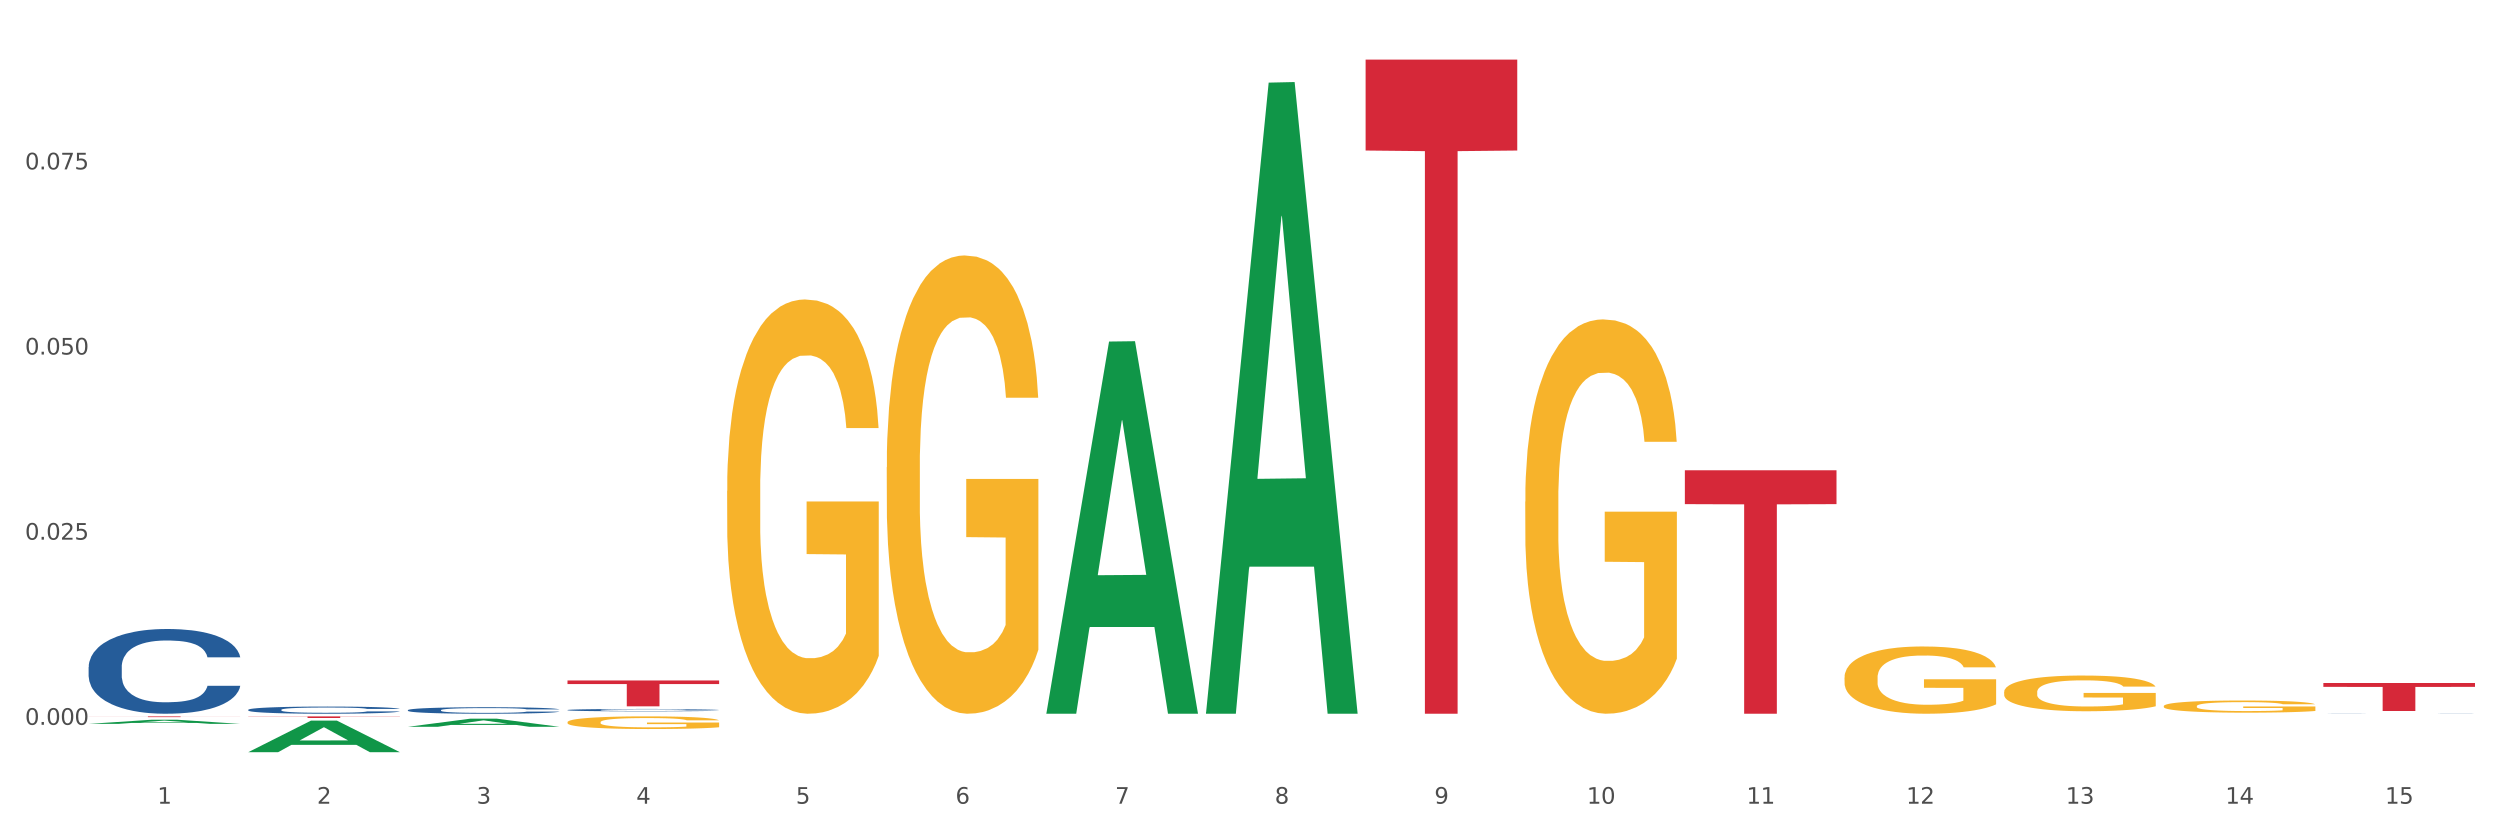 <?xml version="1.0" encoding="utf-8" standalone="no"?>
<!DOCTYPE svg PUBLIC "-//W3C//DTD SVG 1.1//EN"
  "http://www.w3.org/Graphics/SVG/1.1/DTD/svg11.dtd">
<svg xmlns:xlink="http://www.w3.org/1999/xlink" width="1080pt" height="360pt" viewBox="0 0 1080 360" xmlns="http://www.w3.org/2000/svg" version="1.1">
 <rect x="0" y="0" width="1080" height="360" fill="#333333" stroke="none"/>
 <defs>
  <style type="text/css">*{stroke-linejoin: round; stroke-linecap: butt}</style>
 </defs>
 <g id="figure_1">
  <g id="patch_1">
   <path d="M 0 360 
L 1080 360 
L 1080 0 
L 0 0 
z
" style="fill: #ffffff; stroke: #ffffff; stroke-linejoin: miter"/>
  </g>
  <g id="axes_1">
   <g id="matplotlib.axis_1">
    <g id="xtick_1">
     <g id="text_1">
      <!-- 1 -->
      <g style="fill: #4d4d4d" transform="translate(67.984 347.204) scale(0.096 -0.096)">
       <defs>
        <path id="DejaVuSans-31" d="M 794 531 
L 1825 531 
L 1825 4091 
L 703 3866 
L 703 4441 
L 1819 4666 
L 2450 4666 
L 2450 531 
L 3481 531 
L 3481 0 
L 794 0 
L 794 531 
z
" transform="scale(0.016)"/>
       </defs>
       <use xlink:href="#DejaVuSans-31"/>
      </g>
     </g>
    </g>
    <g id="xtick_2">
     <g id="text_2">
      <!-- 2 -->
      <g style="fill: #4d4d4d" transform="translate(136.942 347.204) scale(0.096 -0.096)">
       <defs>
        <path id="DejaVuSans-32" d="M 1228 531 
L 3431 531 
L 3431 0 
L 469 0 
L 469 531 
Q 828 903 1448 1529 
Q 2069 2156 2228 2338 
Q 2531 2678 2651 2914 
Q 2772 3150 2772 3378 
Q 2772 3750 2511 3984 
Q 2250 4219 1831 4219 
Q 1534 4219 1204 4116 
Q 875 4013 500 3803 
L 500 4441 
Q 881 4594 1212 4672 
Q 1544 4750 1819 4750 
Q 2544 4750 2975 4387 
Q 3406 4025 3406 3419 
Q 3406 3131 3298 2873 
Q 3191 2616 2906 2266 
Q 2828 2175 2409 1742 
Q 1991 1309 1228 531 
z
" transform="scale(0.016)"/>
       </defs>
       <use xlink:href="#DejaVuSans-32"/>
      </g>
     </g>
    </g>
    <g id="xtick_3">
     <g id="text_3">
      <!-- 3 -->
      <g style="fill: #4d4d4d" transform="translate(205.899 347.204) scale(0.096 -0.096)">
       <defs>
        <path id="DejaVuSans-33" d="M 2597 2516 
Q 3050 2419 3304 2112 
Q 3559 1806 3559 1356 
Q 3559 666 3084 287 
Q 2609 -91 1734 -91 
Q 1441 -91 1130 -33 
Q 819 25 488 141 
L 488 750 
Q 750 597 1062 519 
Q 1375 441 1716 441 
Q 2309 441 2620 675 
Q 2931 909 2931 1356 
Q 2931 1769 2642 2001 
Q 2353 2234 1838 2234 
L 1294 2234 
L 1294 2753 
L 1863 2753 
Q 2328 2753 2575 2939 
Q 2822 3125 2822 3475 
Q 2822 3834 2567 4026 
Q 2313 4219 1838 4219 
Q 1578 4219 1281 4162 
Q 984 4106 628 3988 
L 628 4550 
Q 988 4650 1302 4700 
Q 1616 4750 1894 4750 
Q 2613 4750 3031 4423 
Q 3450 4097 3450 3541 
Q 3450 3153 3228 2886 
Q 3006 2619 2597 2516 
z
" transform="scale(0.016)"/>
       </defs>
       <use xlink:href="#DejaVuSans-33"/>
      </g>
     </g>
    </g>
    <g id="xtick_4">
     <g id="text_4">
      <!-- 4 -->
      <g style="fill: #4d4d4d" transform="translate(274.857 347.204) scale(0.096 -0.096)">
       <defs>
        <path id="DejaVuSans-34" d="M 2419 4116 
L 825 1625 
L 2419 1625 
L 2419 4116 
z
M 2253 4666 
L 3047 4666 
L 3047 1625 
L 3713 1625 
L 3713 1100 
L 3047 1100 
L 3047 0 
L 2419 0 
L 2419 1100 
L 313 1100 
L 313 1709 
L 2253 4666 
z
" transform="scale(0.016)"/>
       </defs>
       <use xlink:href="#DejaVuSans-34"/>
      </g>
     </g>
    </g>
    <g id="xtick_5">
     <g id="text_5">
      <!-- 5 -->
      <g style="fill: #4d4d4d" transform="translate(343.815 347.204) scale(0.096 -0.096)">
       <defs>
        <path id="DejaVuSans-35" d="M 691 4666 
L 3169 4666 
L 3169 4134 
L 1269 4134 
L 1269 2991 
Q 1406 3038 1543 3061 
Q 1681 3084 1819 3084 
Q 2600 3084 3056 2656 
Q 3513 2228 3513 1497 
Q 3513 744 3044 326 
Q 2575 -91 1722 -91 
Q 1428 -91 1123 -41 
Q 819 9 494 109 
L 494 744 
Q 775 591 1075 516 
Q 1375 441 1709 441 
Q 2250 441 2565 725 
Q 2881 1009 2881 1497 
Q 2881 1984 2565 2268 
Q 2250 2553 1709 2553 
Q 1456 2553 1204 2497 
Q 953 2441 691 2322 
L 691 4666 
z
" transform="scale(0.016)"/>
       </defs>
       <use xlink:href="#DejaVuSans-35"/>
      </g>
     </g>
    </g>
    <g id="xtick_6">
     <g id="text_6">
      <!-- 6 -->
      <g style="fill: #4d4d4d" transform="translate(412.772 347.204) scale(0.096 -0.096)">
       <defs>
        <path id="DejaVuSans-36" d="M 2113 2584 
Q 1688 2584 1439 2293 
Q 1191 2003 1191 1497 
Q 1191 994 1439 701 
Q 1688 409 2113 409 
Q 2538 409 2786 701 
Q 3034 994 3034 1497 
Q 3034 2003 2786 2293 
Q 2538 2584 2113 2584 
z
M 3366 4563 
L 3366 3988 
Q 3128 4100 2886 4159 
Q 2644 4219 2406 4219 
Q 1781 4219 1451 3797 
Q 1122 3375 1075 2522 
Q 1259 2794 1537 2939 
Q 1816 3084 2150 3084 
Q 2853 3084 3261 2657 
Q 3669 2231 3669 1497 
Q 3669 778 3244 343 
Q 2819 -91 2113 -91 
Q 1303 -91 875 529 
Q 447 1150 447 2328 
Q 447 3434 972 4092 
Q 1497 4750 2381 4750 
Q 2619 4750 2861 4703 
Q 3103 4656 3366 4563 
z
" transform="scale(0.016)"/>
       </defs>
       <use xlink:href="#DejaVuSans-36"/>
      </g>
     </g>
    </g>
    <g id="xtick_7">
     <g id="text_7">
      <!-- 7 -->
      <g style="fill: #4d4d4d" transform="translate(481.73 347.204) scale(0.096 -0.096)">
       <defs>
        <path id="DejaVuSans-37" d="M 525 4666 
L 3525 4666 
L 3525 4397 
L 1831 0 
L 1172 0 
L 2766 4134 
L 525 4134 
L 525 4666 
z
" transform="scale(0.016)"/>
       </defs>
       <use xlink:href="#DejaVuSans-37"/>
      </g>
     </g>
    </g>
    <g id="xtick_8">
     <g id="text_8">
      <!-- 8 -->
      <g style="fill: #4d4d4d" transform="translate(550.688 347.204) scale(0.096 -0.096)">
       <defs>
        <path id="DejaVuSans-38" d="M 2034 2216 
Q 1584 2216 1326 1975 
Q 1069 1734 1069 1313 
Q 1069 891 1326 650 
Q 1584 409 2034 409 
Q 2484 409 2743 651 
Q 3003 894 3003 1313 
Q 3003 1734 2745 1975 
Q 2488 2216 2034 2216 
z
M 1403 2484 
Q 997 2584 770 2862 
Q 544 3141 544 3541 
Q 544 4100 942 4425 
Q 1341 4750 2034 4750 
Q 2731 4750 3128 4425 
Q 3525 4100 3525 3541 
Q 3525 3141 3298 2862 
Q 3072 2584 2669 2484 
Q 3125 2378 3379 2068 
Q 3634 1759 3634 1313 
Q 3634 634 3220 271 
Q 2806 -91 2034 -91 
Q 1263 -91 848 271 
Q 434 634 434 1313 
Q 434 1759 690 2068 
Q 947 2378 1403 2484 
z
M 1172 3481 
Q 1172 3119 1398 2916 
Q 1625 2713 2034 2713 
Q 2441 2713 2670 2916 
Q 2900 3119 2900 3481 
Q 2900 3844 2670 4047 
Q 2441 4250 2034 4250 
Q 1625 4250 1398 4047 
Q 1172 3844 1172 3481 
z
" transform="scale(0.016)"/>
       </defs>
       <use xlink:href="#DejaVuSans-38"/>
      </g>
     </g>
    </g>
    <g id="xtick_9">
     <g id="text_9">
      <!-- 9 -->
      <g style="fill: #4d4d4d" transform="translate(619.645 347.204) scale(0.096 -0.096)">
       <defs>
        <path id="DejaVuSans-39" d="M 703 97 
L 703 672 
Q 941 559 1184 500 
Q 1428 441 1663 441 
Q 2288 441 2617 861 
Q 2947 1281 2994 2138 
Q 2813 1869 2534 1725 
Q 2256 1581 1919 1581 
Q 1219 1581 811 2004 
Q 403 2428 403 3163 
Q 403 3881 828 4315 
Q 1253 4750 1959 4750 
Q 2769 4750 3195 4129 
Q 3622 3509 3622 2328 
Q 3622 1225 3098 567 
Q 2575 -91 1691 -91 
Q 1453 -91 1209 -44 
Q 966 3 703 97 
z
M 1959 2075 
Q 2384 2075 2632 2365 
Q 2881 2656 2881 3163 
Q 2881 3666 2632 3958 
Q 2384 4250 1959 4250 
Q 1534 4250 1286 3958 
Q 1038 3666 1038 3163 
Q 1038 2656 1286 2365 
Q 1534 2075 1959 2075 
z
" transform="scale(0.016)"/>
       </defs>
       <use xlink:href="#DejaVuSans-39"/>
      </g>
     </g>
    </g>
    <g id="xtick_10">
     <g id="text_10">
      <!-- 10 -->
      <g style="fill: #4d4d4d" transform="translate(685.549 347.204) scale(0.096 -0.096)">
       <defs>
        <path id="DejaVuSans-30" d="M 2034 4250 
Q 1547 4250 1301 3770 
Q 1056 3291 1056 2328 
Q 1056 1369 1301 889 
Q 1547 409 2034 409 
Q 2525 409 2770 889 
Q 3016 1369 3016 2328 
Q 3016 3291 2770 3770 
Q 2525 4250 2034 4250 
z
M 2034 4750 
Q 2819 4750 3233 4129 
Q 3647 3509 3647 2328 
Q 3647 1150 3233 529 
Q 2819 -91 2034 -91 
Q 1250 -91 836 529 
Q 422 1150 422 2328 
Q 422 3509 836 4129 
Q 1250 4750 2034 4750 
z
" transform="scale(0.016)"/>
       </defs>
       <use xlink:href="#DejaVuSans-31"/>
       <use xlink:href="#DejaVuSans-30" transform="translate(63.623 0)"/>
      </g>
     </g>
    </g>
    <g id="xtick_11">
     <g id="text_11">
      <!-- 11 -->
      <g style="fill: #4d4d4d" transform="translate(754.506 347.204) scale(0.096 -0.096)">
       <use xlink:href="#DejaVuSans-31"/>
       <use xlink:href="#DejaVuSans-31" transform="translate(63.623 0)"/>
      </g>
     </g>
    </g>
    <g id="xtick_12">
     <g id="text_12">
      <!-- 12 -->
      <g style="fill: #4d4d4d" transform="translate(823.464 347.204) scale(0.096 -0.096)">
       <use xlink:href="#DejaVuSans-31"/>
       <use xlink:href="#DejaVuSans-32" transform="translate(63.623 0)"/>
      </g>
     </g>
    </g>
    <g id="xtick_13">
     <g id="text_13">
      <!-- 13 -->
      <g style="fill: #4d4d4d" transform="translate(892.422 347.204) scale(0.096 -0.096)">
       <use xlink:href="#DejaVuSans-31"/>
       <use xlink:href="#DejaVuSans-33" transform="translate(63.623 0)"/>
      </g>
     </g>
    </g>
    <g id="xtick_14">
     <g id="text_14">
      <!-- 14 -->
      <g style="fill: #4d4d4d" transform="translate(961.379 347.204) scale(0.096 -0.096)">
       <use xlink:href="#DejaVuSans-31"/>
       <use xlink:href="#DejaVuSans-34" transform="translate(63.623 0)"/>
      </g>
     </g>
    </g>
    <g id="xtick_15">
     <g id="text_15">
      <!-- 15 -->
      <g style="fill: #4d4d4d" transform="translate(1030.337 347.204) scale(0.096 -0.096)">
       <use xlink:href="#DejaVuSans-31"/>
       <use xlink:href="#DejaVuSans-35" transform="translate(63.623 0)"/>
      </g>
     </g>
    </g>
    <g id="xtick_16"/>
    <g id="xtick_17"/>
    <g id="xtick_18"/>
    <g id="xtick_19"/>
    <g id="xtick_20"/>
    <g id="xtick_21"/>
    <g id="xtick_22"/>
    <g id="xtick_23"/>
    <g id="xtick_24"/>
    <g id="xtick_25"/>
    <g id="xtick_26"/>
    <g id="xtick_27"/>
    <g id="xtick_28"/>
    <g id="xtick_29"/>
   </g>
   <g id="matplotlib.axis_2">
    <g id="ytick_1">
     <g id="text_16">
      <!-- 0.000 -->
      <g style="fill: #4d4d4d" transform="translate(10.8 313.117) scale(0.096 -0.096)">
       <defs>
        <path id="DejaVuSans-2e" d="M 684 794 
L 1344 794 
L 1344 0 
L 684 0 
L 684 794 
z
" transform="scale(0.016)"/>
       </defs>
       <use xlink:href="#DejaVuSans-30"/>
       <use xlink:href="#DejaVuSans-2e" transform="translate(63.623 0)"/>
       <use xlink:href="#DejaVuSans-30" transform="translate(95.41 0)"/>
       <use xlink:href="#DejaVuSans-30" transform="translate(159.033 0)"/>
       <use xlink:href="#DejaVuSans-30" transform="translate(222.656 0)"/>
      </g>
     </g>
    </g>
    <g id="ytick_2">
     <g id="text_17">
      <!-- 0.025 -->
      <g style="fill: #4d4d4d" transform="translate(10.8 233.14) scale(0.096 -0.096)">
       <use xlink:href="#DejaVuSans-30"/>
       <use xlink:href="#DejaVuSans-2e" transform="translate(63.623 0)"/>
       <use xlink:href="#DejaVuSans-30" transform="translate(95.41 0)"/>
       <use xlink:href="#DejaVuSans-32" transform="translate(159.033 0)"/>
       <use xlink:href="#DejaVuSans-35" transform="translate(222.656 0)"/>
      </g>
     </g>
    </g>
    <g id="ytick_3">
     <g id="text_18">
      <!-- 0.050 -->
      <g style="fill: #4d4d4d" transform="translate(10.8 153.162) scale(0.096 -0.096)">
       <use xlink:href="#DejaVuSans-30"/>
       <use xlink:href="#DejaVuSans-2e" transform="translate(63.623 0)"/>
       <use xlink:href="#DejaVuSans-30" transform="translate(95.41 0)"/>
       <use xlink:href="#DejaVuSans-35" transform="translate(159.033 0)"/>
       <use xlink:href="#DejaVuSans-30" transform="translate(222.656 0)"/>
      </g>
     </g>
    </g>
    <g id="ytick_4">
     <g id="text_19">
      <!-- 0.075 -->
      <g style="fill: #4d4d4d" transform="translate(10.8 73.184) scale(0.096 -0.096)">
       <use xlink:href="#DejaVuSans-30"/>
       <use xlink:href="#DejaVuSans-2e" transform="translate(63.623 0)"/>
       <use xlink:href="#DejaVuSans-30" transform="translate(95.41 0)"/>
       <use xlink:href="#DejaVuSans-37" transform="translate(159.033 0)"/>
       <use xlink:href="#DejaVuSans-35" transform="translate(222.656 0)"/>
      </g>
     </g>
    </g>
    <g id="ytick_5"/>
    <g id="ytick_6"/>
    <g id="ytick_7"/>
    <g id="ytick_8"/>
   </g>
   <g id="PolyCollection_1">
    <path d="M 38.283 312.713 
L 38.351 312.711 
L 65.365 310.933 
L 76.576 310.931 
L 103.793 312.716 
L 90.826 312.716 
L 84.95 312.3 
L 57.058 312.3 
L 56.855 312.307 
L 51.182 312.716 
L 38.283 312.716 
L 38.283 312.713 
L 60.57 312.052 
L 81.438 312.051 
L 71.105 311.312 
L 70.97 311.308 
L 70.835 311.313 
L 60.502 312.051 
L 60.57 312.052 
L 38.283 312.713 
z
" clip-path="url(#pb59b776a21)" style="fill: #109648"/>
    <path d="M 245.156 306.73 
L 245.233 306.729 
L 245.233 306.703 
L 245.466 306.668 
L 246.317 306.602 
L 247.402 306.553 
L 249.26 306.495 
L 250.267 306.471 
L 251.583 306.443 
L 254.293 306.399 
L 257.391 306.362 
L 259.559 306.341 
L 261.185 306.328 
L 264.824 306.305 
L 266.915 306.295 
L 269.083 306.286 
L 270.942 306.281 
L 274.039 306.274 
L 276.517 306.271 
L 279.382 306.27 
L 281.783 306.271 
L 284.957 306.275 
L 289.604 306.286 
L 291.385 306.293 
L 293.785 306.304 
L 296.263 306.319 
L 298.276 306.334 
L 300.599 306.356 
L 303 306.384 
L 305.323 306.419 
L 306.949 306.452 
L 308.265 306.486 
L 309.427 306.528 
L 310.279 306.574 
L 310.666 306.613 
L 296.495 306.613 
L 296.108 306.578 
L 295.334 306.541 
L 294.559 306.515 
L 293.708 306.495 
L 292.391 306.471 
L 291.23 306.456 
L 289.294 306.439 
L 287.513 306.428 
L 286.042 306.421 
L 284.261 306.415 
L 280.466 306.41 
L 277.756 306.41 
L 276.052 306.412 
L 273.962 306.416 
L 272.181 306.423 
L 270.09 306.434 
L 268.464 306.446 
L 266.838 306.462 
L 265.908 306.473 
L 264.515 306.494 
L 263.585 306.511 
L 262.346 306.54 
L 261.65 306.56 
L 260.411 306.614 
L 259.869 306.653 
L 259.636 306.68 
L 259.481 306.71 
L 259.481 306.856 
L 259.946 306.921 
L 260.333 306.949 
L 260.953 306.981 
L 262.114 307.022 
L 263.818 307.062 
L 265.599 307.091 
L 267.07 307.109 
L 268.464 307.122 
L 269.858 307.132 
L 271.561 307.142 
L 272.955 307.147 
L 275.046 307.153 
L 277.524 307.156 
L 279.46 307.156 
L 283.409 307.151 
L 285.19 307.146 
L 286.893 307.14 
L 288.752 307.13 
L 290.223 307.118 
L 291.075 307.11 
L 292.469 307.092 
L 293.553 307.074 
L 294.482 307.052 
L 295.101 307.033 
L 295.798 307.005 
L 296.34 306.973 
L 296.495 306.957 
L 310.666 306.957 
L 310.356 306.99 
L 309.814 307.023 
L 308.73 307.067 
L 307.878 307.092 
L 306.562 307.123 
L 305.168 307.149 
L 303.232 307.178 
L 301.451 307.2 
L 299.593 307.218 
L 297.579 307.235 
L 293.94 307.259 
L 292.623 307.265 
L 289.836 307.276 
L 287.668 307.283 
L 284.493 307.289 
L 281.241 307.293 
L 277.833 307.294 
L 274.813 307.292 
L 271.484 307.287 
L 269.393 307.281 
L 267.07 307.273 
L 264.36 307.26 
L 261.804 307.244 
L 259.404 307.225 
L 257.158 307.203 
L 255.068 307.179 
L 252.357 307.139 
L 250.344 307.1 
L 248.873 307.063 
L 247.866 307.032 
L 246.86 306.993 
L 246.317 306.966 
L 245.466 306.901 
L 245.156 306.84 
L 245.156 306.73 
z
" clip-path="url(#pb59b776a21)" style="fill: #255c99"/>
    <path d="M 176.198 306.784 
L 176.276 306.782 
L 176.276 306.71 
L 176.508 306.612 
L 177.36 306.432 
L 178.444 306.295 
L 180.302 306.136 
L 181.309 306.069 
L 182.625 305.994 
L 185.336 305.874 
L 188.433 305.771 
L 190.601 305.714 
L 192.227 305.678 
L 195.867 305.614 
L 197.957 305.585 
L 200.126 305.562 
L 201.984 305.547 
L 205.081 305.529 
L 207.559 305.521 
L 210.424 305.519 
L 212.825 305.521 
L 216 305.531 
L 220.646 305.562 
L 222.427 305.58 
L 224.827 305.611 
L 227.305 305.652 
L 229.319 305.693 
L 231.642 305.753 
L 234.042 305.83 
L 236.365 305.928 
L 237.991 306.018 
L 239.308 306.113 
L 240.469 306.229 
L 241.321 306.355 
L 241.708 306.46 
L 227.538 306.46 
L 227.15 306.365 
L 226.376 306.262 
L 225.602 306.193 
L 224.75 306.136 
L 223.433 306.072 
L 222.272 306.03 
L 220.336 305.982 
L 218.555 305.951 
L 217.084 305.933 
L 215.303 305.917 
L 211.509 305.902 
L 208.798 305.902 
L 207.095 305.907 
L 205.004 305.92 
L 203.223 305.938 
L 201.132 305.969 
L 199.506 306.002 
L 197.88 306.046 
L 196.951 306.077 
L 195.557 306.133 
L 194.628 306.18 
L 193.389 306.259 
L 192.692 306.316 
L 191.453 306.463 
L 190.911 306.571 
L 190.679 306.645 
L 190.524 306.728 
L 190.524 307.129 
L 190.988 307.309 
L 191.376 307.386 
L 191.995 307.474 
L 193.157 307.587 
L 194.86 307.697 
L 196.641 307.777 
L 198.112 307.826 
L 199.506 307.862 
L 200.9 307.89 
L 202.604 307.916 
L 203.997 307.931 
L 206.088 307.947 
L 208.566 307.955 
L 210.502 307.955 
L 214.451 307.942 
L 216.232 307.929 
L 217.936 307.911 
L 219.794 307.883 
L 221.265 307.852 
L 222.117 307.829 
L 223.511 307.78 
L 224.595 307.728 
L 225.524 307.669 
L 226.144 307.618 
L 226.841 307.54 
L 227.383 307.453 
L 227.538 307.407 
L 241.708 307.407 
L 241.398 307.499 
L 240.856 307.589 
L 239.772 307.71 
L 238.92 307.78 
L 237.604 307.865 
L 236.21 307.937 
L 234.274 308.016 
L 232.493 308.076 
L 230.635 308.127 
L 228.622 308.173 
L 224.982 308.238 
L 223.666 308.256 
L 220.878 308.286 
L 218.71 308.304 
L 215.535 308.322 
L 212.283 308.333 
L 208.876 308.335 
L 205.856 308.33 
L 202.526 308.315 
L 200.435 308.299 
L 198.112 308.276 
L 195.402 308.24 
L 192.847 308.196 
L 190.446 308.145 
L 188.201 308.086 
L 186.11 308.019 
L 183.4 307.908 
L 181.386 307.8 
L 179.915 307.7 
L 178.909 307.615 
L 177.902 307.507 
L 177.36 307.432 
L 176.508 307.252 
L 176.198 307.085 
L 176.198 306.784 
z
" clip-path="url(#pb59b776a21)" style="fill: #255c99"/>
    <path d="M 38.283 288.175 
L 38.36 288.141 
L 38.36 287.205 
L 38.593 285.935 
L 39.445 283.594 
L 40.529 281.822 
L 42.387 279.75 
L 43.394 278.88 
L 44.71 277.911 
L 47.42 276.339 
L 50.518 275.002 
L 52.686 274.266 
L 54.312 273.798 
L 57.951 272.962 
L 60.042 272.595 
L 62.21 272.294 
L 64.069 272.093 
L 67.166 271.859 
L 69.644 271.759 
L 72.509 271.725 
L 74.91 271.759 
L 78.084 271.893 
L 82.731 272.294 
L 84.512 272.528 
L 86.912 272.929 
L 89.39 273.464 
L 91.403 273.999 
L 93.726 274.768 
L 96.127 275.771 
L 98.45 277.041 
L 100.076 278.212 
L 101.392 279.449 
L 102.554 280.953 
L 103.406 282.591 
L 103.793 283.962 
L 89.622 283.962 
L 89.235 282.725 
L 88.461 281.388 
L 87.686 280.485 
L 86.835 279.75 
L 85.518 278.914 
L 84.357 278.379 
L 82.421 277.744 
L 80.64 277.342 
L 79.169 277.108 
L 77.388 276.908 
L 73.593 276.707 
L 70.883 276.707 
L 69.179 276.774 
L 67.089 276.941 
L 65.308 277.175 
L 63.217 277.576 
L 61.591 278.011 
L 59.965 278.579 
L 59.036 278.981 
L 57.642 279.716 
L 56.712 280.318 
L 55.474 281.354 
L 54.777 282.09 
L 53.538 283.996 
L 52.996 285.4 
L 52.763 286.369 
L 52.608 287.439 
L 52.608 292.655 
L 53.073 294.995 
L 53.46 295.998 
L 54.08 297.135 
L 55.241 298.606 
L 56.945 300.044 
L 58.726 301.08 
L 60.197 301.715 
L 61.591 302.184 
L 62.985 302.551 
L 64.688 302.886 
L 66.082 303.086 
L 68.173 303.287 
L 70.651 303.387 
L 72.587 303.387 
L 76.536 303.22 
L 78.317 303.053 
L 80.02 302.819 
L 81.879 302.451 
L 83.35 302.05 
L 84.202 301.749 
L 85.596 301.114 
L 86.68 300.445 
L 87.609 299.676 
L 88.228 299.007 
L 88.925 298.004 
L 89.467 296.868 
L 89.622 296.266 
L 103.793 296.266 
L 103.483 297.469 
L 102.941 298.64 
L 101.857 300.211 
L 101.005 301.114 
L 99.689 302.217 
L 98.295 303.153 
L 96.359 304.19 
L 94.578 304.959 
L 92.72 305.627 
L 90.706 306.229 
L 87.067 307.065 
L 85.75 307.299 
L 82.963 307.7 
L 80.795 307.934 
L 77.62 308.168 
L 74.368 308.302 
L 70.96 308.335 
L 67.94 308.268 
L 64.611 308.068 
L 62.52 307.867 
L 60.197 307.566 
L 57.487 307.098 
L 54.931 306.53 
L 52.531 305.861 
L 50.285 305.092 
L 48.195 304.223 
L 45.484 302.785 
L 43.471 301.381 
L 42 300.077 
L 40.993 298.974 
L 39.987 297.57 
L 39.445 296.6 
L 38.593 294.26 
L 38.283 292.087 
L 38.283 288.175 
z
" clip-path="url(#pb59b776a21)" style="fill: #255c99"/>
    <path d="M 1003.69 308.302 
L 1003.768 308.302 
L 1003.768 308.3 
L 1004 308.298 
L 1004.852 308.294 
L 1005.936 308.292 
L 1007.794 308.288 
L 1008.801 308.287 
L 1010.117 308.285 
L 1012.828 308.282 
L 1015.925 308.28 
L 1018.093 308.279 
L 1019.719 308.278 
L 1023.359 308.277 
L 1025.449 308.276 
L 1027.618 308.276 
L 1029.476 308.275 
L 1032.573 308.275 
L 1035.051 308.275 
L 1037.916 308.275 
L 1040.317 308.275 
L 1043.492 308.275 
L 1048.138 308.276 
L 1049.919 308.276 
L 1052.319 308.277 
L 1054.797 308.278 
L 1056.81 308.279 
L 1059.133 308.28 
L 1061.534 308.282 
L 1063.857 308.284 
L 1065.483 308.286 
L 1066.8 308.288 
L 1067.961 308.29 
L 1068.813 308.293 
L 1069.2 308.295 
L 1055.029 308.295 
L 1054.642 308.293 
L 1053.868 308.291 
L 1053.094 308.289 
L 1052.242 308.288 
L 1050.925 308.287 
L 1049.764 308.286 
L 1047.828 308.285 
L 1046.047 308.284 
L 1044.576 308.284 
L 1042.795 308.283 
L 1039 308.283 
L 1036.29 308.283 
L 1034.587 308.283 
L 1032.496 308.283 
L 1030.715 308.284 
L 1028.624 308.284 
L 1026.998 308.285 
L 1025.372 308.286 
L 1024.443 308.287 
L 1023.049 308.288 
L 1022.12 308.289 
L 1020.881 308.291 
L 1020.184 308.292 
L 1018.945 308.295 
L 1018.403 308.297 
L 1018.171 308.299 
L 1018.016 308.301 
L 1018.016 308.309 
L 1018.48 308.313 
L 1018.867 308.315 
L 1019.487 308.317 
L 1020.648 308.319 
L 1022.352 308.322 
L 1024.133 308.323 
L 1025.604 308.324 
L 1026.998 308.325 
L 1028.392 308.326 
L 1030.095 308.326 
L 1031.489 308.327 
L 1033.58 308.327 
L 1036.058 308.327 
L 1037.994 308.327 
L 1041.943 308.327 
L 1043.724 308.327 
L 1045.428 308.326 
L 1047.286 308.326 
L 1048.757 308.325 
L 1049.609 308.324 
L 1051.003 308.323 
L 1052.087 308.322 
L 1053.016 308.321 
L 1053.636 308.32 
L 1054.333 308.318 
L 1054.875 308.316 
L 1055.029 308.315 
L 1069.2 308.315 
L 1068.89 308.317 
L 1068.348 308.319 
L 1067.264 308.322 
L 1066.412 308.323 
L 1065.096 308.325 
L 1063.702 308.327 
L 1061.766 308.328 
L 1059.985 308.33 
L 1058.127 308.331 
L 1056.114 308.332 
L 1052.474 308.333 
L 1051.158 308.334 
L 1048.37 308.334 
L 1046.202 308.335 
L 1043.027 308.335 
L 1039.775 308.335 
L 1036.368 308.335 
L 1033.348 308.335 
L 1030.018 308.335 
L 1027.927 308.335 
L 1025.604 308.334 
L 1022.894 308.333 
L 1020.339 308.332 
L 1017.938 308.331 
L 1015.693 308.33 
L 1013.602 308.329 
L 1010.892 308.326 
L 1008.878 308.324 
L 1007.407 308.322 
L 1006.4 308.32 
L 1005.394 308.318 
L 1004.852 308.316 
L 1004 308.312 
L 1003.69 308.308 
L 1003.69 308.302 
z
" clip-path="url(#pb59b776a21)" style="fill: #255c99"/>
    <path d="M 107.241 306.628 
L 107.318 306.626 
L 107.318 306.546 
L 107.55 306.439 
L 108.402 306.241 
L 109.486 306.091 
L 111.345 305.915 
L 112.351 305.842 
L 113.668 305.759 
L 116.378 305.626 
L 119.475 305.513 
L 121.644 305.451 
L 123.27 305.411 
L 126.909 305.341 
L 129 305.309 
L 131.168 305.284 
L 133.026 305.267 
L 136.124 305.247 
L 138.602 305.239 
L 141.467 305.236 
L 143.867 305.239 
L 147.042 305.25 
L 151.688 305.284 
L 153.469 305.304 
L 155.87 305.338 
L 158.348 305.383 
L 160.361 305.428 
L 162.684 305.493 
L 165.084 305.578 
L 167.407 305.686 
L 169.034 305.785 
L 170.35 305.89 
L 171.511 306.017 
L 172.363 306.156 
L 172.75 306.272 
L 158.58 306.272 
L 158.193 306.167 
L 157.418 306.054 
L 156.644 305.977 
L 155.792 305.915 
L 154.476 305.844 
L 153.314 305.799 
L 151.378 305.745 
L 149.597 305.711 
L 148.126 305.692 
L 146.345 305.675 
L 142.551 305.658 
L 139.841 305.658 
L 138.137 305.663 
L 136.046 305.677 
L 134.265 305.697 
L 132.175 305.731 
L 130.549 305.768 
L 128.922 305.816 
L 127.993 305.85 
L 126.599 305.912 
L 125.67 305.963 
L 124.431 306.051 
L 123.734 306.113 
L 122.495 306.275 
L 121.953 306.394 
L 121.721 306.476 
L 121.566 306.566 
L 121.566 307.008 
L 122.031 307.206 
L 122.418 307.291 
L 123.037 307.387 
L 124.199 307.512 
L 125.902 307.633 
L 127.683 307.721 
L 129.155 307.775 
L 130.549 307.815 
L 131.942 307.846 
L 133.646 307.874 
L 135.04 307.891 
L 137.13 307.908 
L 139.608 307.916 
L 141.544 307.916 
L 145.493 307.902 
L 147.274 307.888 
L 148.978 307.868 
L 150.836 307.837 
L 152.308 307.803 
L 153.159 307.778 
L 154.553 307.724 
L 155.637 307.667 
L 156.567 307.602 
L 157.186 307.546 
L 157.883 307.461 
L 158.425 307.364 
L 158.58 307.313 
L 172.75 307.313 
L 172.441 307.415 
L 171.899 307.514 
L 170.815 307.647 
L 169.963 307.724 
L 168.646 307.817 
L 167.253 307.897 
L 165.317 307.984 
L 163.536 308.049 
L 161.677 308.106 
L 159.664 308.157 
L 156.025 308.228 
L 154.708 308.248 
L 151.92 308.282 
L 149.752 308.301 
L 146.577 308.321 
L 143.325 308.333 
L 139.918 308.335 
L 136.898 308.33 
L 133.568 308.313 
L 131.478 308.296 
L 129.155 308.27 
L 126.444 308.231 
L 123.889 308.182 
L 121.489 308.126 
L 119.243 308.061 
L 117.152 307.987 
L 114.442 307.865 
L 112.429 307.747 
L 110.958 307.636 
L 109.951 307.543 
L 108.944 307.424 
L 108.402 307.342 
L 107.55 307.144 
L 107.241 306.96 
L 107.241 306.628 
z
" clip-path="url(#pb59b776a21)" style="fill: #255c99"/>
    <path d="M 245.156 311.999 
L 245.233 311.994 
L 245.233 311.814 
L 245.388 311.659 
L 246.161 311.285 
L 247.322 310.975 
L 248.172 310.81 
L 249.023 310.675 
L 250.029 310.54 
L 251.266 310.4 
L 253.509 310.195 
L 254.901 310.09 
L 256.603 309.98 
L 259.697 309.82 
L 261.939 309.73 
L 264.26 309.655 
L 268.05 309.565 
L 270.525 309.525 
L 273.154 309.495 
L 276.325 309.475 
L 278.723 309.47 
L 283.982 309.485 
L 288.468 309.53 
L 290.634 309.565 
L 293.418 309.625 
L 294.888 309.665 
L 297.285 309.745 
L 299.76 309.85 
L 301.462 309.94 
L 304.014 310.11 
L 305.948 310.28 
L 307.727 310.49 
L 308.655 310.635 
L 309.351 310.77 
L 309.97 310.925 
L 310.588 311.17 
L 296.667 311.17 
L 296.125 310.995 
L 295.274 310.83 
L 294.037 310.67 
L 292.954 310.57 
L 291.098 310.445 
L 289.396 310.365 
L 287.617 310.305 
L 285.452 310.255 
L 283.75 310.23 
L 281.353 310.21 
L 276.635 310.215 
L 273.464 310.255 
L 271.298 310.305 
L 269.906 310.35 
L 268.668 310.4 
L 267.276 310.47 
L 265.652 310.575 
L 264.492 310.67 
L 263.332 310.79 
L 262.404 310.91 
L 261.553 311.05 
L 260.857 311.2 
L 260.315 311.355 
L 259.851 311.545 
L 259.464 311.859 
L 259.464 312.544 
L 259.619 312.699 
L 260.006 312.904 
L 260.47 313.059 
L 261.243 313.244 
L 261.939 313.369 
L 263.254 313.549 
L 264.724 313.699 
L 265.884 313.794 
L 267.044 313.874 
L 269.055 313.984 
L 271.298 314.074 
L 273.232 314.129 
L 275.861 314.179 
L 277.64 314.199 
L 279.187 314.209 
L 282.977 314.209 
L 285.684 314.194 
L 288.7 314.159 
L 291.021 314.114 
L 292.954 314.059 
L 295.12 313.969 
L 296.512 313.884 
L 296.512 312.839 
L 279.496 312.834 
L 279.496 312.139 
L 310.666 312.139 
L 310.666 314.179 
L 309.351 314.284 
L 307.881 314.379 
L 306.335 314.464 
L 304.014 314.569 
L 301.23 314.669 
L 298.755 314.739 
L 296.125 314.799 
L 293.031 314.853 
L 289.01 314.903 
L 286.535 314.923 
L 283.441 314.938 
L 279.806 314.943 
L 276.635 314.933 
L 273.541 314.908 
L 270.293 314.863 
L 267.121 314.799 
L 264.724 314.734 
L 262.326 314.654 
L 259.774 314.549 
L 257.763 314.449 
L 256.216 314.359 
L 254.515 314.244 
L 252.658 314.094 
L 251.266 313.959 
L 250.029 313.819 
L 248.714 313.639 
L 247.786 313.484 
L 246.858 313.289 
L 246.316 313.144 
L 245.697 312.919 
L 245.233 312.604 
L 245.156 311.999 
z
" clip-path="url(#pb59b776a21)" style="fill: #f7b32b"/>
    <path d="M 796.817 292.703 
L 796.895 292.677 
L 796.895 291.722 
L 797.049 290.899 
L 797.823 288.908 
L 798.983 287.263 
L 799.834 286.387 
L 800.684 285.671 
L 801.69 284.954 
L 802.927 284.211 
L 805.17 283.123 
L 806.563 282.565 
L 808.264 281.981 
L 811.358 281.132 
L 813.601 280.655 
L 815.921 280.256 
L 819.711 279.779 
L 822.186 279.566 
L 824.816 279.407 
L 827.987 279.301 
L 830.384 279.274 
L 835.644 279.354 
L 840.129 279.593 
L 842.295 279.779 
L 845.079 280.097 
L 846.549 280.309 
L 848.947 280.734 
L 851.422 281.291 
L 853.123 281.769 
L 855.676 282.672 
L 857.609 283.574 
L 859.388 284.689 
L 860.316 285.458 
L 861.012 286.175 
L 861.631 286.997 
L 862.25 288.298 
L 848.328 288.298 
L 847.786 287.369 
L 846.936 286.493 
L 845.698 285.644 
L 844.615 285.113 
L 842.759 284.45 
L 841.058 284.025 
L 839.279 283.707 
L 837.113 283.441 
L 835.412 283.308 
L 833.014 283.202 
L 828.296 283.229 
L 825.125 283.441 
L 822.959 283.707 
L 821.567 283.945 
L 820.33 284.211 
L 818.937 284.582 
L 817.313 285.14 
L 816.153 285.644 
L 814.993 286.281 
L 814.065 286.918 
L 813.214 287.661 
L 812.518 288.457 
L 811.977 289.28 
L 811.512 290.288 
L 811.126 291.96 
L 811.126 295.596 
L 811.28 296.419 
L 811.667 297.507 
L 812.131 298.33 
L 812.905 299.312 
L 813.601 299.975 
L 814.916 300.931 
L 816.385 301.727 
L 817.545 302.231 
L 818.705 302.656 
L 820.716 303.24 
L 822.959 303.717 
L 824.893 304.009 
L 827.523 304.275 
L 829.301 304.381 
L 830.848 304.434 
L 834.638 304.434 
L 837.345 304.354 
L 840.362 304.169 
L 842.682 303.93 
L 844.615 303.638 
L 846.781 303.16 
L 848.173 302.709 
L 848.173 297.162 
L 831.158 297.136 
L 831.158 293.447 
L 862.327 293.447 
L 862.327 304.275 
L 861.012 304.832 
L 859.543 305.336 
L 857.996 305.788 
L 855.676 306.345 
L 852.891 306.876 
L 850.416 307.247 
L 847.786 307.566 
L 844.693 307.858 
L 840.671 308.123 
L 838.196 308.229 
L 835.102 308.309 
L 831.467 308.335 
L 828.296 308.282 
L 825.202 308.15 
L 821.954 307.911 
L 818.783 307.566 
L 816.385 307.221 
L 813.987 306.796 
L 811.435 306.239 
L 809.424 305.708 
L 807.877 305.23 
L 806.176 304.62 
L 804.32 303.824 
L 802.927 303.107 
L 801.69 302.364 
L 800.375 301.408 
L 799.447 300.586 
L 798.519 299.551 
L 797.977 298.781 
L 797.359 297.587 
L 796.895 295.915 
L 796.817 292.703 
z
" clip-path="url(#pb59b776a21)" style="fill: #f7b32b"/>
    <path d="M 314.114 212.066 
L 314.191 211.902 
L 314.191 206.018 
L 314.346 200.951 
L 315.119 188.693 
L 316.279 178.559 
L 317.13 173.166 
L 317.981 168.752 
L 318.986 164.339 
L 320.224 159.763 
L 322.467 153.062 
L 323.859 149.629 
L 325.56 146.034 
L 328.654 140.803 
L 330.897 137.861 
L 333.217 135.41 
L 337.007 132.467 
L 339.482 131.16 
L 342.112 130.179 
L 345.283 129.525 
L 347.681 129.362 
L 352.94 129.852 
L 357.426 131.323 
L 359.591 132.467 
L 362.376 134.429 
L 363.845 135.736 
L 366.243 138.352 
L 368.718 141.784 
L 370.42 144.726 
L 372.972 150.283 
L 374.905 155.84 
L 376.684 162.705 
L 377.612 167.445 
L 378.309 171.858 
L 378.927 176.925 
L 379.546 184.934 
L 365.624 184.934 
L 365.083 179.213 
L 364.232 173.819 
L 362.995 168.589 
L 361.912 165.32 
L 360.056 161.234 
L 358.354 158.619 
L 356.575 156.657 
L 354.409 155.023 
L 352.708 154.206 
L 350.31 153.552 
L 345.592 153.715 
L 342.421 155.023 
L 340.256 156.657 
L 338.863 158.129 
L 337.626 159.763 
L 336.234 162.051 
L 334.61 165.484 
L 333.449 168.589 
L 332.289 172.512 
L 331.361 176.434 
L 330.51 181.011 
L 329.814 185.914 
L 329.273 190.981 
L 328.809 197.192 
L 328.422 207.489 
L 328.422 229.881 
L 328.577 234.948 
L 328.964 241.649 
L 329.428 246.716 
L 330.201 252.764 
L 330.897 256.85 
L 332.212 262.734 
L 333.681 267.637 
L 334.842 270.743 
L 336.002 273.358 
L 338.013 276.954 
L 340.256 279.896 
L 342.189 281.694 
L 344.819 283.328 
L 346.598 283.982 
L 348.145 284.309 
L 351.935 284.309 
L 354.642 283.818 
L 357.658 282.674 
L 359.978 281.203 
L 361.912 279.405 
L 364.077 276.463 
L 365.47 273.685 
L 365.47 239.525 
L 348.454 239.361 
L 348.454 216.642 
L 379.623 216.642 
L 379.623 283.328 
L 378.309 286.76 
L 376.839 289.866 
L 375.292 292.645 
L 372.972 296.077 
L 370.188 299.346 
L 367.713 301.634 
L 365.083 303.595 
L 361.989 305.393 
L 357.967 307.028 
L 355.492 307.682 
L 352.399 308.172 
L 348.763 308.335 
L 345.592 308.008 
L 342.499 307.191 
L 339.25 305.72 
L 336.079 303.595 
L 333.681 301.471 
L 331.284 298.855 
L 328.732 295.423 
L 326.721 292.154 
L 325.174 289.212 
L 323.472 285.453 
L 321.616 280.55 
L 320.224 276.136 
L 318.986 271.56 
L 317.671 265.676 
L 316.743 260.609 
L 315.815 254.235 
L 315.274 249.495 
L 314.655 242.14 
L 314.191 231.843 
L 314.114 212.066 
z
" clip-path="url(#pb59b776a21)" style="fill: #f7b32b"/>
    <path d="M 934.733 305.05 
L 934.81 305.045 
L 934.81 304.872 
L 934.965 304.724 
L 935.738 304.364 
L 936.898 304.067 
L 937.749 303.908 
L 938.6 303.779 
L 939.605 303.649 
L 940.843 303.515 
L 943.086 303.318 
L 944.478 303.218 
L 946.179 303.112 
L 949.273 302.959 
L 951.516 302.872 
L 953.836 302.801 
L 957.626 302.714 
L 960.101 302.676 
L 962.731 302.647 
L 965.902 302.628 
L 968.3 302.623 
L 973.559 302.637 
L 978.045 302.681 
L 980.21 302.714 
L 982.995 302.772 
L 984.464 302.81 
L 986.862 302.887 
L 989.337 302.988 
L 991.038 303.074 
L 993.591 303.237 
L 995.524 303.4 
L 997.303 303.601 
L 998.231 303.74 
L 998.928 303.87 
L 999.546 304.019 
L 1000.165 304.254 
L 986.243 304.254 
L 985.702 304.086 
L 984.851 303.928 
L 983.614 303.774 
L 982.531 303.678 
L 980.674 303.558 
L 978.973 303.482 
L 977.194 303.424 
L 975.028 303.376 
L 973.327 303.352 
L 970.929 303.333 
L 966.211 303.338 
L 963.04 303.376 
L 960.875 303.424 
L 959.482 303.467 
L 958.245 303.515 
L 956.853 303.582 
L 955.229 303.683 
L 954.068 303.774 
L 952.908 303.889 
L 951.98 304.004 
L 951.129 304.139 
L 950.433 304.282 
L 949.892 304.431 
L 949.428 304.613 
L 949.041 304.915 
L 949.041 305.572 
L 949.196 305.721 
L 949.582 305.918 
L 950.047 306.066 
L 950.82 306.244 
L 951.516 306.364 
L 952.831 306.536 
L 954.3 306.68 
L 955.461 306.771 
L 956.621 306.848 
L 958.632 306.954 
L 960.875 307.04 
L 962.808 307.093 
L 965.438 307.141 
L 967.217 307.16 
L 968.764 307.169 
L 972.553 307.169 
L 975.26 307.155 
L 978.277 307.122 
L 980.597 307.078 
L 982.531 307.026 
L 984.696 306.939 
L 986.089 306.858 
L 986.089 305.855 
L 969.073 305.851 
L 969.073 305.184 
L 1000.242 305.184 
L 1000.242 307.141 
L 998.928 307.241 
L 997.458 307.333 
L 995.911 307.414 
L 993.591 307.515 
L 990.806 307.611 
L 988.331 307.678 
L 985.702 307.735 
L 982.608 307.788 
L 978.586 307.836 
L 976.111 307.855 
L 973.017 307.87 
L 969.382 307.874 
L 966.211 307.865 
L 963.118 307.841 
L 959.869 307.798 
L 956.698 307.735 
L 954.3 307.673 
L 951.903 307.596 
L 949.35 307.496 
L 947.34 307.4 
L 945.793 307.313 
L 944.091 307.203 
L 942.235 307.059 
L 940.843 306.93 
L 939.605 306.795 
L 938.29 306.623 
L 937.362 306.474 
L 936.434 306.287 
L 935.893 306.148 
L 935.274 305.932 
L 934.81 305.63 
L 934.733 305.05 
z
" clip-path="url(#pb59b776a21)" style="fill: #f7b32b"/>
    <path d="M 865.775 298.963 
L 865.852 298.949 
L 865.852 298.442 
L 866.007 298.005 
L 866.78 296.948 
L 867.941 296.074 
L 868.791 295.609 
L 869.642 295.229 
L 870.648 294.848 
L 871.885 294.454 
L 874.128 293.876 
L 875.52 293.58 
L 877.222 293.27 
L 880.315 292.819 
L 882.558 292.565 
L 884.879 292.354 
L 888.669 292.1 
L 891.144 291.988 
L 893.773 291.903 
L 896.944 291.847 
L 899.342 291.833 
L 904.601 291.875 
L 909.087 292.002 
L 911.253 292.1 
L 914.037 292.269 
L 915.507 292.382 
L 917.904 292.608 
L 920.379 292.904 
L 922.081 293.157 
L 924.633 293.636 
L 926.567 294.116 
L 928.346 294.707 
L 929.274 295.116 
L 929.97 295.497 
L 930.589 295.933 
L 931.207 296.624 
L 917.286 296.624 
L 916.744 296.131 
L 915.893 295.666 
L 914.656 295.215 
L 913.573 294.933 
L 911.717 294.581 
L 910.015 294.355 
L 908.236 294.186 
L 906.071 294.045 
L 904.369 293.975 
L 901.972 293.918 
L 897.254 293.932 
L 894.083 294.045 
L 891.917 294.186 
L 890.525 294.313 
L 889.287 294.454 
L 887.895 294.651 
L 886.271 294.947 
L 885.111 295.215 
L 883.951 295.553 
L 883.022 295.891 
L 882.172 296.286 
L 881.476 296.709 
L 880.934 297.145 
L 880.47 297.681 
L 880.083 298.569 
L 880.083 300.499 
L 880.238 300.936 
L 880.625 301.514 
L 881.089 301.951 
L 881.862 302.472 
L 882.558 302.825 
L 883.873 303.332 
L 885.343 303.755 
L 886.503 304.023 
L 887.663 304.248 
L 889.674 304.558 
L 891.917 304.812 
L 893.851 304.967 
L 896.48 305.108 
L 898.259 305.164 
L 899.806 305.192 
L 903.596 305.192 
L 906.303 305.15 
L 909.319 305.051 
L 911.639 304.924 
L 913.573 304.769 
L 915.739 304.516 
L 917.131 304.276 
L 917.131 301.331 
L 900.115 301.317 
L 900.115 299.358 
L 931.285 299.358 
L 931.285 305.108 
L 929.97 305.404 
L 928.5 305.671 
L 926.953 305.911 
L 924.633 306.207 
L 921.849 306.489 
L 919.374 306.686 
L 916.744 306.855 
L 913.65 307.01 
L 909.629 307.151 
L 907.154 307.207 
L 904.06 307.25 
L 900.425 307.264 
L 897.254 307.236 
L 894.16 307.165 
L 890.911 307.038 
L 887.74 306.855 
L 885.343 306.672 
L 882.945 306.446 
L 880.393 306.15 
L 878.382 305.869 
L 876.835 305.615 
L 875.133 305.291 
L 873.277 304.868 
L 871.885 304.488 
L 870.648 304.093 
L 869.333 303.586 
L 868.405 303.149 
L 867.476 302.599 
L 866.935 302.191 
L 866.316 301.556 
L 865.852 300.669 
L 865.775 298.963 
z
" clip-path="url(#pb59b776a21)" style="fill: #f7b32b"/>
    <path d="M 658.902 216.697 
L 658.979 216.541 
L 658.979 210.94 
L 659.134 206.117 
L 659.907 194.449 
L 661.068 184.802 
L 661.918 179.668 
L 662.769 175.467 
L 663.775 171.267 
L 665.012 166.91 
L 667.255 160.531 
L 668.647 157.264 
L 670.349 153.841 
L 673.442 148.863 
L 675.685 146.062 
L 678.006 143.728 
L 681.796 140.928 
L 684.271 139.683 
L 686.9 138.75 
L 690.071 138.127 
L 692.469 137.972 
L 697.728 138.439 
L 702.214 139.839 
L 704.38 140.928 
L 707.164 142.795 
L 708.634 144.04 
L 711.031 146.529 
L 713.506 149.796 
L 715.208 152.597 
L 717.76 157.886 
L 719.694 163.176 
L 721.473 169.711 
L 722.401 174.223 
L 723.097 178.423 
L 723.716 183.247 
L 724.334 190.87 
L 710.413 190.87 
L 709.871 185.425 
L 709.02 180.29 
L 707.783 175.312 
L 706.7 172.2 
L 704.844 168.311 
L 703.142 165.821 
L 701.363 163.954 
L 699.198 162.398 
L 697.496 161.62 
L 695.099 160.998 
L 690.381 161.154 
L 687.21 162.398 
L 685.044 163.954 
L 683.652 165.354 
L 682.414 166.91 
L 681.022 169.088 
L 679.398 172.356 
L 678.238 175.312 
L 677.078 179.046 
L 676.149 182.78 
L 675.299 187.136 
L 674.603 191.804 
L 674.061 196.627 
L 673.597 202.539 
L 673.21 212.341 
L 673.21 233.655 
L 673.365 238.479 
L 673.752 244.857 
L 674.216 249.681 
L 674.989 255.437 
L 675.685 259.327 
L 677 264.928 
L 678.47 269.595 
L 679.63 272.551 
L 680.79 275.041 
L 682.801 278.463 
L 685.044 281.264 
L 686.978 282.975 
L 689.607 284.531 
L 691.386 285.153 
L 692.933 285.465 
L 696.723 285.465 
L 699.43 284.998 
L 702.446 283.909 
L 704.767 282.509 
L 706.7 280.797 
L 708.866 277.997 
L 710.258 275.352 
L 710.258 242.835 
L 693.242 242.679 
L 693.242 221.053 
L 724.412 221.053 
L 724.412 284.531 
L 723.097 287.798 
L 721.627 290.754 
L 720.08 293.399 
L 717.76 296.667 
L 714.976 299.778 
L 712.501 301.956 
L 709.871 303.823 
L 706.777 305.535 
L 702.756 307.091 
L 700.281 307.713 
L 697.187 308.18 
L 693.552 308.335 
L 690.381 308.024 
L 687.287 307.246 
L 684.039 305.846 
L 680.867 303.823 
L 678.47 301.801 
L 676.072 299.312 
L 673.52 296.044 
L 671.509 292.933 
L 669.962 290.132 
L 668.26 286.554 
L 666.404 281.886 
L 665.012 277.685 
L 663.775 273.329 
L 662.46 267.728 
L 661.532 262.905 
L 660.603 256.837 
L 660.062 252.325 
L 659.443 245.324 
L 658.979 235.522 
L 658.902 216.697 
z
" clip-path="url(#pb59b776a21)" style="fill: #f7b32b"/>
    <path d="M 383.071 201.837 
L 383.149 201.657 
L 383.149 195.147 
L 383.303 189.542 
L 384.077 175.981 
L 385.237 164.771 
L 386.088 158.804 
L 386.938 153.922 
L 387.944 149.041 
L 389.181 143.978 
L 391.424 136.565 
L 392.817 132.768 
L 394.518 128.79 
L 397.612 123.004 
L 399.855 119.749 
L 402.175 117.037 
L 405.965 113.782 
L 408.44 112.336 
L 411.07 111.251 
L 414.241 110.528 
L 416.638 110.347 
L 421.898 110.889 
L 426.384 112.517 
L 428.549 113.782 
L 431.334 115.952 
L 432.803 117.399 
L 435.201 120.292 
L 437.676 124.089 
L 439.377 127.343 
L 441.93 133.491 
L 443.863 139.638 
L 445.642 147.232 
L 446.57 152.476 
L 447.266 157.358 
L 447.885 162.963 
L 448.504 171.823 
L 434.582 171.823 
L 434.041 165.494 
L 433.19 159.528 
L 431.952 153.742 
L 430.869 150.125 
L 429.013 145.605 
L 427.312 142.712 
L 425.533 140.542 
L 423.367 138.734 
L 421.666 137.83 
L 419.268 137.107 
L 414.55 137.288 
L 411.379 138.734 
L 409.213 140.542 
L 407.821 142.17 
L 406.584 143.978 
L 405.191 146.509 
L 403.567 150.306 
L 402.407 153.742 
L 401.247 158.081 
L 400.319 162.421 
L 399.468 167.483 
L 398.772 172.908 
L 398.231 178.513 
L 397.767 185.384 
L 397.38 196.775 
L 397.38 221.546 
L 397.534 227.151 
L 397.921 234.564 
L 398.385 240.169 
L 399.159 246.859 
L 399.855 251.38 
L 401.17 257.889 
L 402.639 263.313 
L 403.799 266.749 
L 404.959 269.642 
L 406.97 273.62 
L 409.213 276.874 
L 411.147 278.863 
L 413.777 280.671 
L 415.555 281.394 
L 417.102 281.756 
L 420.892 281.756 
L 423.599 281.214 
L 426.616 279.948 
L 428.936 278.321 
L 430.869 276.332 
L 433.035 273.077 
L 434.427 270.003 
L 434.427 232.214 
L 417.412 232.033 
L 417.412 206.9 
L 448.581 206.9 
L 448.581 280.671 
L 447.266 284.468 
L 445.797 287.904 
L 444.25 290.977 
L 441.93 294.774 
L 439.145 298.391 
L 436.67 300.922 
L 434.041 303.092 
L 430.947 305.081 
L 426.925 306.889 
L 424.45 307.612 
L 421.356 308.155 
L 417.721 308.335 
L 414.55 307.974 
L 411.456 307.07 
L 408.208 305.442 
L 405.037 303.092 
L 402.639 300.741 
L 400.242 297.848 
L 397.689 294.051 
L 395.678 290.435 
L 394.131 287.18 
L 392.43 283.022 
L 390.574 277.597 
L 389.181 272.716 
L 387.944 267.653 
L 386.629 261.144 
L 385.701 255.538 
L 384.773 248.487 
L 384.231 243.243 
L 383.613 235.107 
L 383.149 223.716 
L 383.071 201.837 
z
" clip-path="url(#pb59b776a21)" style="fill: #f7b32b"/>
    <path d="M 1003.69 295.057 
L 1069.2 295.057 
L 1069.2 296.736 
L 1043.431 296.747 
L 1043.431 307.14 
L 1029.304 307.14 
L 1029.304 296.747 
L 1003.69 296.736 
L 1003.69 295.068 
L 1003.69 295.057 
z
" clip-path="url(#pb59b776a21)" style="fill: #d62839"/>
    <path d="M 245.156 293.966 
L 310.666 293.966 
L 310.666 295.518 
L 284.897 295.528 
L 284.897 305.136 
L 270.77 305.136 
L 270.77 295.528 
L 245.156 295.518 
L 245.156 293.976 
L 245.156 293.966 
z
" clip-path="url(#pb59b776a21)" style="fill: #d62839"/>
    <path d="M 107.241 309.47 
L 172.75 309.47 
L 172.75 309.567 
L 146.981 309.568 
L 146.981 310.166 
L 132.855 310.166 
L 132.855 309.568 
L 107.241 309.567 
L 107.241 309.471 
L 107.241 309.47 
z
" clip-path="url(#pb59b776a21)" style="fill: #d62839"/>
    <path d="M 176.198 313.975 
L 176.266 313.971 
L 203.28 310.455 
L 214.491 310.452 
L 241.708 313.981 
L 228.741 313.981 
L 222.866 313.159 
L 194.973 313.159 
L 194.771 313.173 
L 189.098 313.981 
L 176.198 313.981 
L 176.198 313.975 
L 198.485 312.669 
L 219.354 312.666 
L 209.021 311.204 
L 208.886 311.197 
L 208.751 311.207 
L 198.418 312.666 
L 198.485 312.669 
L 176.198 313.975 
z
" clip-path="url(#pb59b776a21)" style="fill: #109648"/>
    <path d="M 107.241 324.924 
L 107.308 324.911 
L 134.323 311.314 
L 145.533 311.301 
L 172.75 324.95 
L 159.784 324.95 
L 153.908 321.771 
L 126.016 321.771 
L 125.813 321.823 
L 120.14 324.95 
L 107.241 324.95 
L 107.241 324.924 
L 129.527 319.875 
L 150.396 319.862 
L 140.063 314.21 
L 139.928 314.185 
L 139.793 314.223 
L 129.46 319.862 
L 129.527 319.875 
L 107.241 324.924 
z
" clip-path="url(#pb59b776a21)" style="fill: #109648"/>
    <path d="M 38.283 309.47 
L 103.793 309.47 
L 103.793 309.516 
L 78.024 309.516 
L 78.024 309.797 
L 63.897 309.797 
L 63.897 309.516 
L 38.283 309.516 
L 38.283 309.47 
L 38.283 309.47 
z
" clip-path="url(#pb59b776a21)" style="fill: #d62839"/>
    <path d="M 589.944 25.759 
L 655.454 25.759 
L 655.454 65.028 
L 629.685 65.294 
L 629.685 308.335 
L 615.558 308.335 
L 615.558 65.294 
L 589.944 65.028 
L 589.944 26.025 
L 589.944 25.759 
z
" clip-path="url(#pb59b776a21)" style="fill: #d62839"/>
    <path d="M 727.86 203.167 
L 793.369 203.167 
L 793.369 217.782 
L 767.6 217.881 
L 767.6 308.335 
L 753.474 308.335 
L 753.474 217.881 
L 727.86 217.782 
L 727.86 203.266 
L 727.86 203.167 
z
" clip-path="url(#pb59b776a21)" style="fill: #d62839"/>
    <path d="M 452.029 308.033 
L 452.096 307.882 
L 479.111 147.547 
L 490.322 147.396 
L 517.539 308.335 
L 504.572 308.335 
L 498.696 270.858 
L 470.804 270.858 
L 470.601 271.463 
L 464.928 308.335 
L 452.029 308.335 
L 452.029 308.033 
L 474.316 248.493 
L 495.184 248.342 
L 484.851 181.7 
L 484.716 181.397 
L 484.581 181.851 
L 474.248 248.342 
L 474.316 248.493 
L 452.029 308.033 
z
" clip-path="url(#pb59b776a21)" style="fill: #109648"/>
    <path d="M 520.987 307.823 
L 521.054 307.567 
L 548.068 35.695 
L 559.279 35.439 
L 586.496 308.335 
L 573.53 308.335 
L 567.654 244.788 
L 539.762 244.788 
L 539.559 245.813 
L 533.886 308.335 
L 520.987 308.335 
L 520.987 307.823 
L 543.273 206.864 
L 564.142 206.608 
L 553.809 93.606 
L 553.674 93.093 
L 553.539 93.862 
L 543.206 206.608 
L 543.273 206.864 
L 520.987 307.823 
z
" clip-path="url(#pb59b776a21)" style="fill: #109648"/>
   </g>
  </g>
 </g>
 <defs>
  <clipPath id="pb59b776a21">
   <rect x="38.283" y="10.8" width="1030.917" height="329.109"/>
  </clipPath>
 </defs>
</svg>
